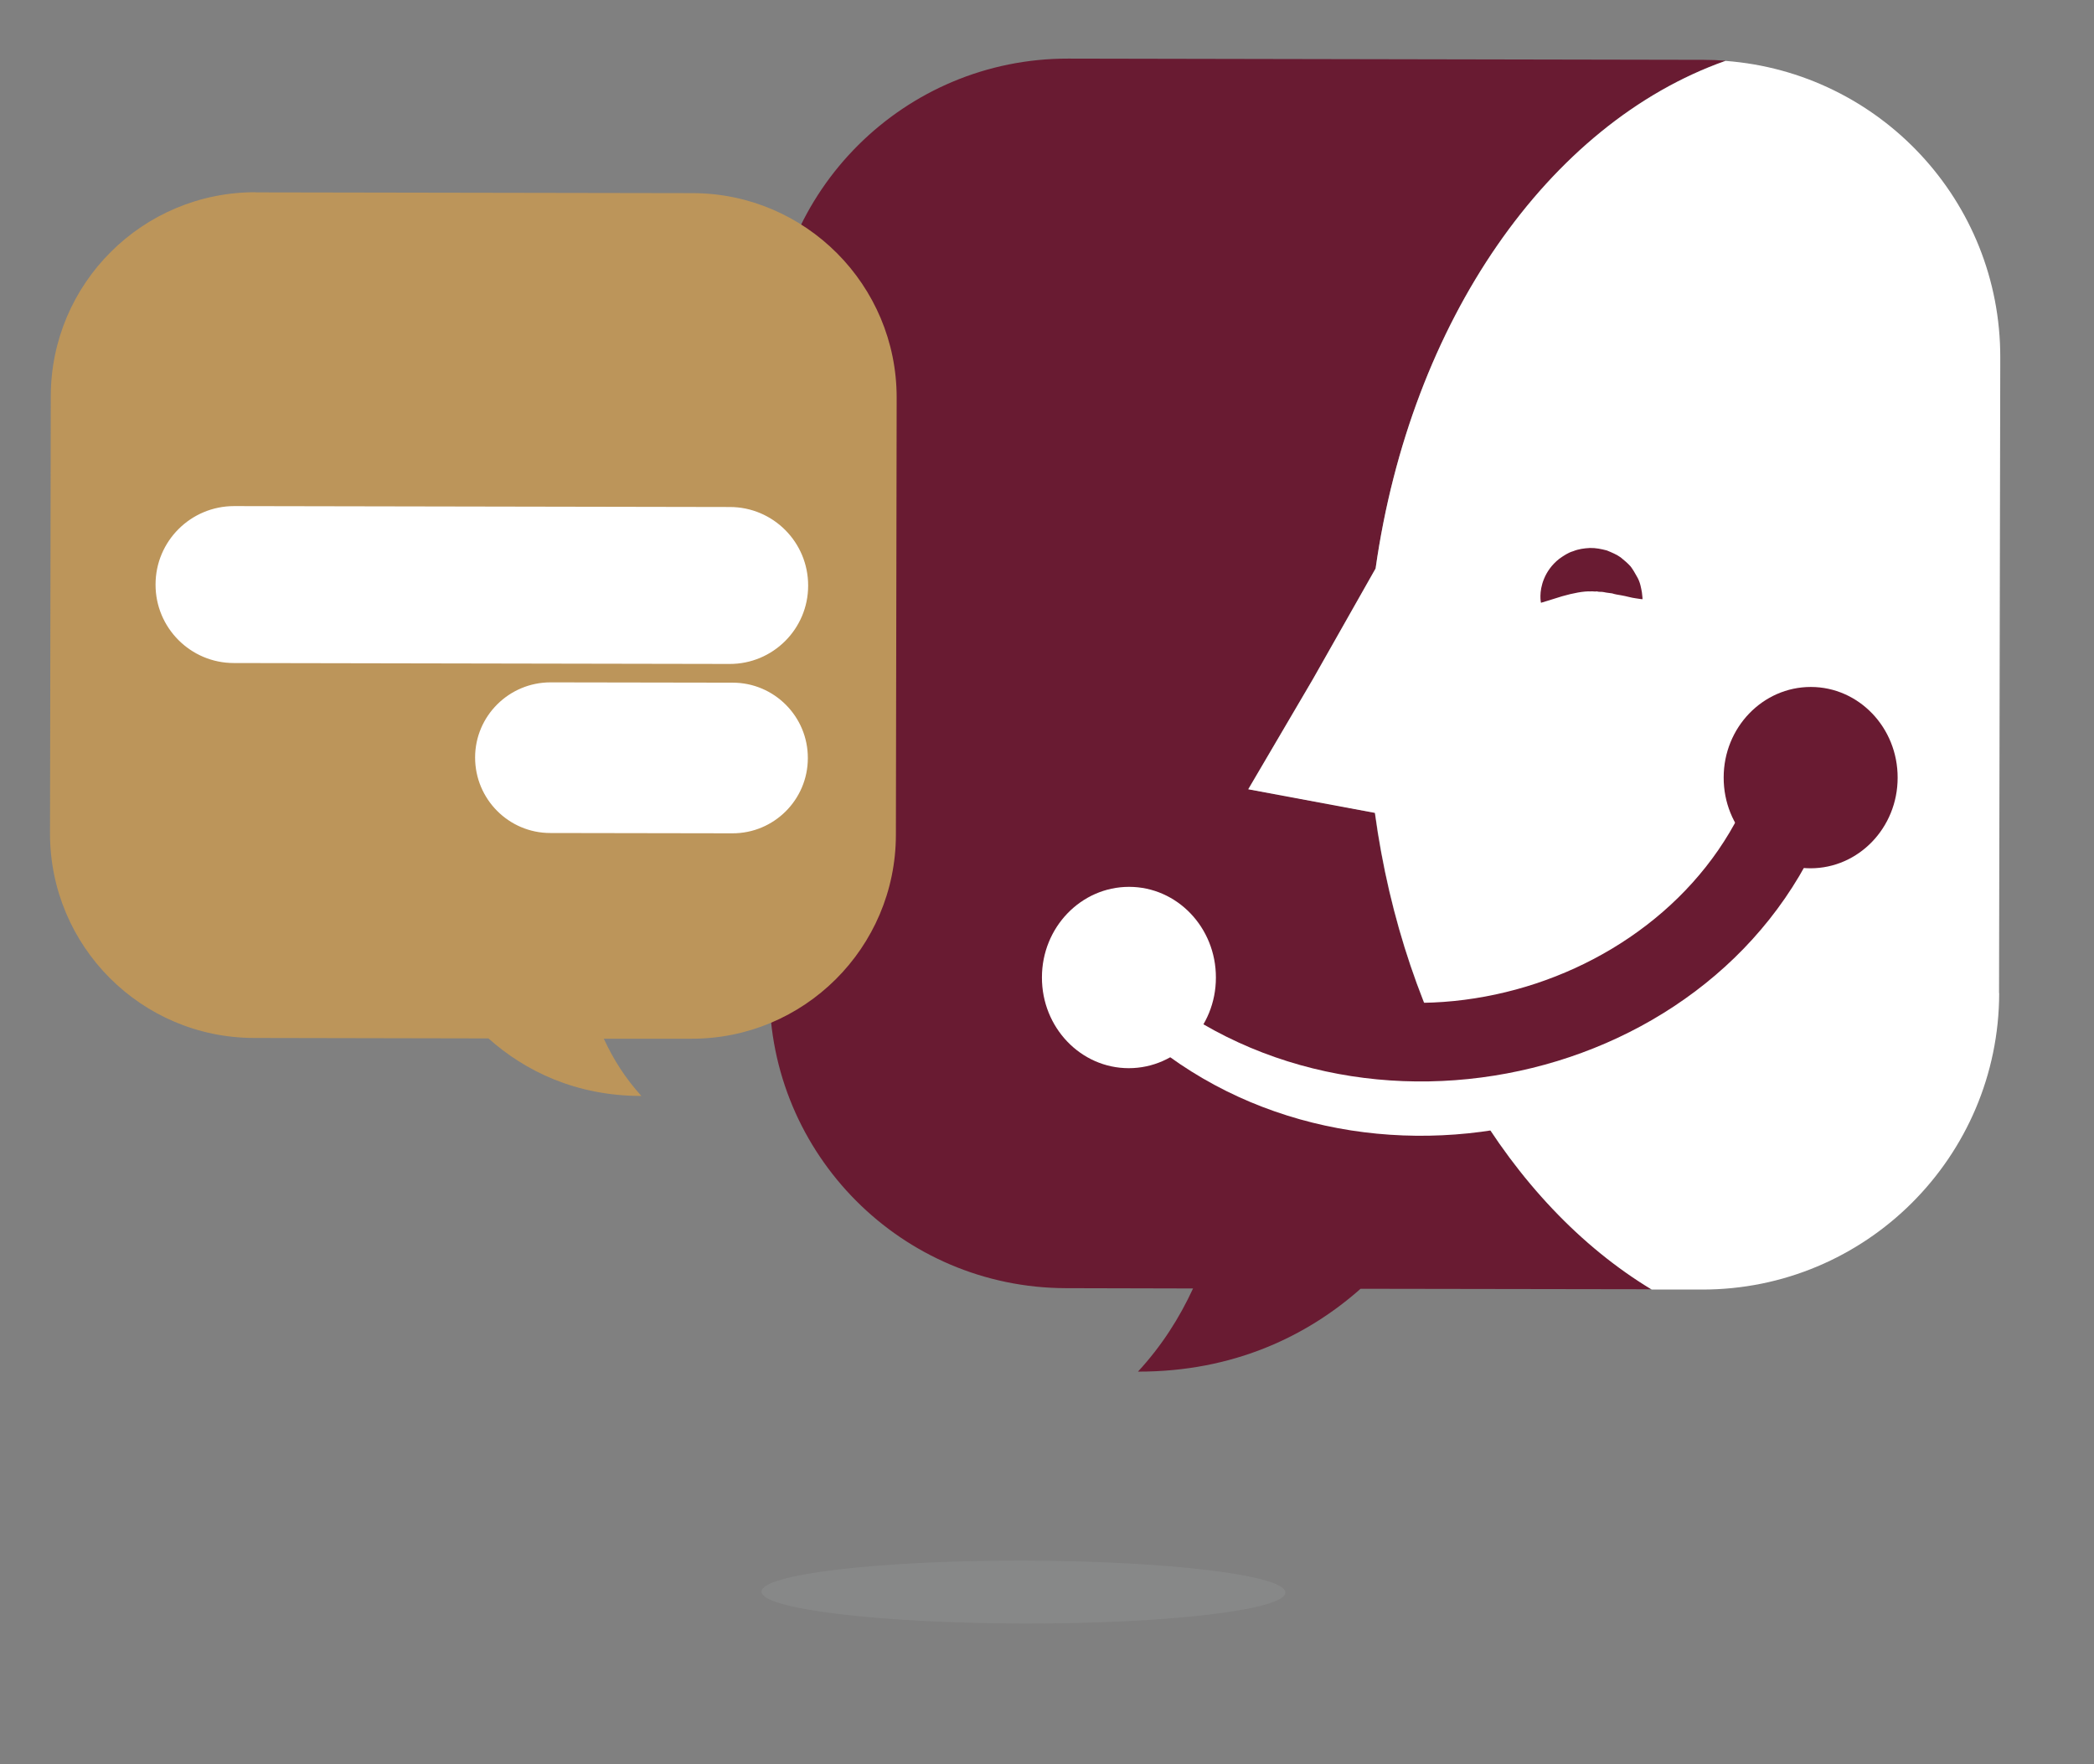 <?xml version="1.0" encoding="UTF-8"?>
<svg xmlns="http://www.w3.org/2000/svg" viewBox="0 0 136.5 115">
  <rect x="0" y="0" width="136.5" height="115" fill="#808080" stroke="none"/>
  <defs>
    <style>
      .cls-1 {
        fill: #691b32;
      }

      .cls-2 {
        fill: #fff;
      }

      .cls-3 {
        fill: #bc955a;
      }

      .cls-4 {
        fill: #d0d2d3;
        mix-blend-mode: exclusion;
        opacity: .1;
      }

      .cls-5 {
        isolation: isolate;
      }
    </style>
  </defs>
  <g class="cls-5">
    <g id="Capa_1" data-name="Capa 1">
      <g>
        <g>
          <g>
            <g>
              <path class="cls-1" d="m89.63,52.98l-8.26-1.54,4.21-7.17,4.09-7.22c2.29-16.13,11.26-29,22.81-33.09-.47-.04-.94-.06-1.42-.06l-41.42-.08c-10.69-.02-19.38,8.63-19.4,19.33l-.08,41.42c-.02,10.69,8.63,19.38,19.33,19.4l8.28.02c-.89,1.93-2.05,3.75-3.59,5.42,6.2.01,11.01-2.3,14.51-5.4l18.96.03c-9.26-5.58-16.14-17.13-18.04-31.07Z"/>
              <path class="cls-2" d="m130.31,64.73l.08-41.42c.02-10.22-7.88-18.59-17.91-19.34-11.55,4.08-20.52,16.96-22.81,33.09l-4.09,7.22-4.21,7.17,8.26,1.54c1.9,13.94,8.78,25.48,18.04,31.07h3.25c10.69.03,19.38-8.63,19.4-19.32Z"/>
            </g>
            <path class="cls-1" d="m100.45,39.29s-.16-.69.2-1.56c.18-.44.49-.91,1-1.31.26-.18.55-.39.9-.49.34-.14.71-.19,1.09-.21.38-.01.75.07,1.1.16.32.13.65.27.9.45.24.19.47.39.65.59.16.21.29.44.4.64.24.39.29.8.34,1.06.04.28.04.44.04.44,0,0-.18-.01-.45-.06-.27-.03-.6-.14-.97-.2-.19-.03-.38-.06-.56-.12-.19-.03-.37-.04-.53-.08-.17-.04-.32,0-.47-.05-.14.03-.27-.02-.39,0-.46-.02-1.15.11-1.88.32-.69.22-1.36.42-1.36.42Z"/>
            <path class="cls-2" d="m75.48,68.32c15.02,11.66,39.54,4.77,44.52-14.2.87-3.32-4.25-4.74-5.12-1.42-3.86,14.73-23.61,21.2-35.63,11.88-2.67-2.07-6.47,1.65-3.77,3.75h0Z"/>
            <path class="cls-1" d="m75.49,64.78c15.02,11.66,39.54,4.77,44.52-14.21.87-3.32-4.25-4.74-5.12-1.42-3.87,14.73-23.62,21.2-35.63,11.88-2.67-2.07-6.47,1.65-3.77,3.75h0Z"/>
            <path class="cls-1" d="m123.7,50.7c0,3.26-2.55,5.9-5.68,5.9-3.13,0-5.67-2.65-5.66-5.92,0-3.26,2.55-5.9,5.68-5.9,3.13,0,5.67,2.65,5.66,5.92Z"/>
            <path class="cls-2" d="m79.26,63.73c0,3.26-2.55,5.9-5.68,5.9-3.13,0-5.67-2.65-5.66-5.92,0-3.26,2.55-5.9,5.68-5.9,3.13,0,5.67,2.65,5.66,5.92Z"/>
          </g>
          <g>
            <path class="cls-3" d="m16.66,12.54l28.49.05c7.36.01,13.31,5.99,13.3,13.34l-.05,28.49c-.01,7.36-5.99,13.31-13.34,13.29h-5.7c.61,1.32,1.4,2.58,2.45,3.73-4.26,0-7.57-1.61-9.97-3.75l-15.28-.03c-7.36-.01-13.31-5.99-13.3-13.34l.05-28.49c.01-7.36,5.99-13.31,13.35-13.3Z"/>
            <path class="cls-2" d="m52.68,38.18c0,2.82-2.3,5.11-5.12,5.1l-32.32-.06c-2.82,0-5.11-2.3-5.1-5.12h0c0-2.83,2.3-5.11,5.12-5.11l32.32.06c2.82,0,5.11,2.3,5.1,5.13h0Z"/>
            <path class="cls-2" d="m52.66,49.42c0,2.71-2.21,4.91-4.92,4.9l-11.87-.02c-2.71,0-4.9-2.21-4.9-4.92h0c0-2.71,2.21-4.9,4.92-4.9l11.87.02c2.71,0,4.91,2.21,4.9,4.92h0Z"/>
          </g>
        </g>
        <path class="cls-4" d="m83.79,103.81c0,1.13-7.65,2.04-17.08,2.02-9.43-.02-17.08-.95-17.07-2.08,0-1.13,7.65-2.04,17.08-2.02,9.43.02,17.07.95,17.07,2.08Z"/>
      </g>
    </g>
  </g>
</svg>